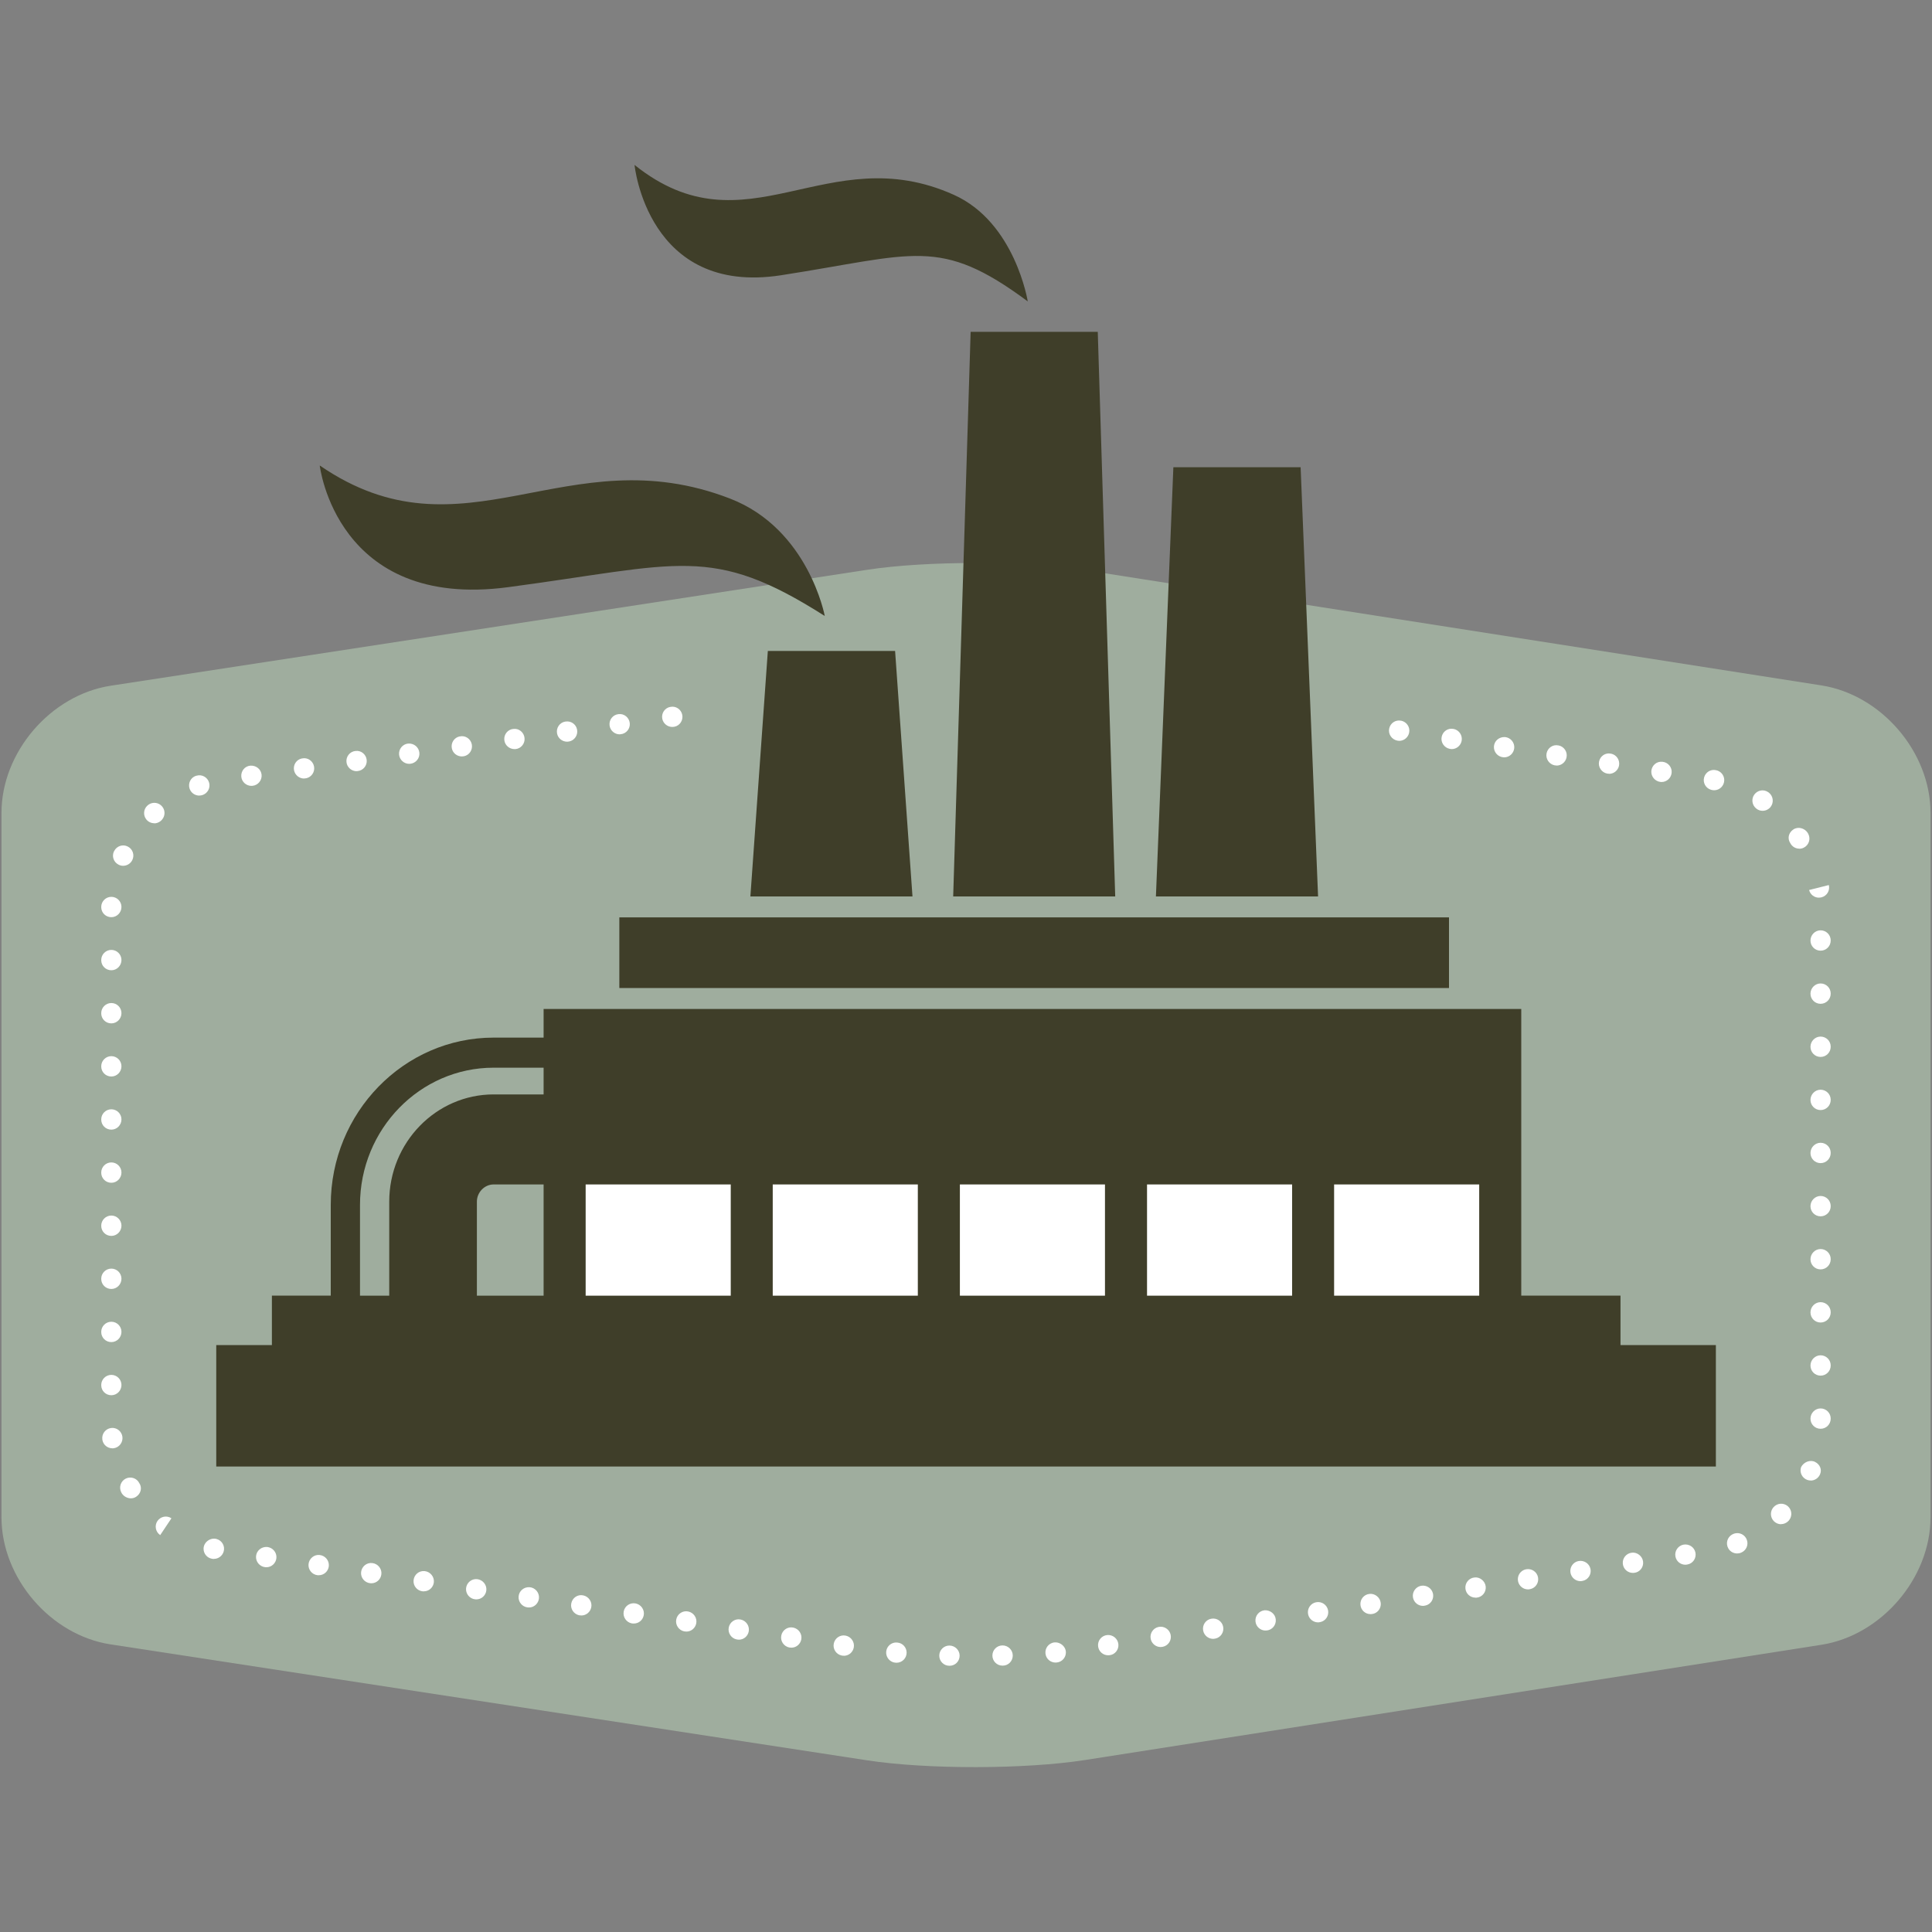 <?xml version="1.0" encoding="UTF-8"?>
<svg id="Layer_1" data-name="Layer 1" xmlns="http://www.w3.org/2000/svg" version="1.1" viewBox="0 0 300 300">
  <rect x="0" y="0" width="300" height="300" fill="#808080" stroke="none"/>
  <defs>
    <style>
      .cls-1, .cls-2, .cls-3, .cls-4 {
        stroke-width: 0px;
      }

      .cls-1, .cls-3 {
        fill: #3f3e29;
      }

      .cls-2 {
        fill: #9fad9e;
      }

      .cls-3 {
        fill-rule: evenodd;
      }

      .cls-4 {
        fill: #fff;
      }
    </style>
  </defs>
  <path class="cls-2" d="M299.77,235.6c0,9.43-7.62,18.34-16.94,19.8l-114.31,17.89c-9.32,1.46-24.57,1.48-33.89.05l-117.45-18C7.85,253.92.23,245.03.23,235.6v-109.37c0-9.43,7.63-18.31,16.95-19.75l117.45-18c9.32-1.43,24.57-1.4,33.89.06l114.31,17.89c9.32,1.46,16.94,10.36,16.94,19.79v109.37Z"/>
  <path class="cls-4" d="M147.45,258.66h-.03c-.87,0-1.57-.7-1.57-1.57s.71-1.57,1.57-1.57,1.59.7,1.59,1.57-.69,1.57-1.56,1.57ZM155.7,258.64h-.03c-.87,0-1.57-.7-1.57-1.57s.7-1.57,1.57-1.57,1.59.7,1.59,1.57-.69,1.57-1.56,1.57ZM139.21,258.19c-.17,0-.37-.03-.53-.08-.82-.28-1.27-1.17-1-1.99.24-.72.95-1.16,1.68-1.06.8.07,1.42.75,1.42,1.56,0,.87-.7,1.57-1.57,1.57ZM163.9,258.16c-.66,0-1.27-.41-1.49-1.07-.27-.83.17-1.72,1-1.99.98-.32,2.1.45,2.1,1.49,0,.81-.62,1.49-1.42,1.56-.06.01-.13.01-.19.01ZM131.04,257.1c-.1,0-.21,0-.31-.03h-.03c-.85-.17-1.41-1.01-1.23-1.86.17-.85,1-1.41,1.85-1.23.85.17,1.42,1.01,1.25,1.86-.15.75-.8,1.27-1.53,1.27ZM172.07,257.03c-.8,0-1.48-.6-1.56-1.42-.09-.86.55-1.64,1.41-1.72.85-.09,1.65.54,1.74,1.41.09.86-.53,1.64-1.39,1.72h-.03c-.05,0-.1.01-.16.01ZM122.89,255.85c-.1,0-.21-.01-.31-.03h-.03c-.85-.18-1.41-1.01-1.23-1.86.17-.85,1-1.41,1.85-1.23.85.17,1.42,1,1.25,1.85-.15.75-.8,1.27-1.53,1.27ZM180.22,255.75c-.73,0-1.39-.52-1.54-1.27-.17-.85.38-1.68,1.23-1.85.85-.18,1.7.38,1.87,1.23.17.85-.37,1.68-1.22,1.85h-.03c-.1.02-.21.04-.31.04ZM114.73,254.6c-.1,0-.2,0-.31-.03h-.03c-.85-.17-1.4-1.01-1.23-1.86.17-.85,1.01-1.42,1.85-1.23.85.17,1.42,1.01,1.25,1.86-.15.75-.79,1.27-1.53,1.27ZM188.37,254.48c-.73,0-1.39-.52-1.54-1.27-.17-.85.38-1.69,1.23-1.85.86-.18,1.7.38,1.87,1.23.17.85-.37,1.68-1.22,1.85h-.03c-.1.02-.21.04-.31.04ZM106.58,253.35c-.1,0-.2-.01-.31-.03h-.03c-.85-.18-1.4-1.01-1.23-1.86.17-.85,1-1.41,1.85-1.23.85.17,1.42,1,1.25,1.85-.15.75-.79,1.27-1.53,1.27ZM196.51,253.19c-.8,0-1.49-.61-1.56-1.43-.08-.86.55-1.63,1.42-1.72.85-.04,1.65.55,1.73,1.42.08.86-.53,1.63-1.4,1.72h-.03c-.05,0-.1,0-.15,0ZM98.43,252.1c-.1,0-.2,0-.3-.02h-.03c-.85-.17-1.41-.99-1.25-1.85.16-.86.98-1.41,1.84-1.25.85.16,1.43.99,1.27,1.84-.15.76-.79,1.28-1.53,1.28ZM204.66,251.92c-.73,0-1.39-.52-1.54-1.27-.17-.85.38-1.68,1.23-1.85.87-.18,1.69.38,1.87,1.23.17.85-.37,1.68-1.22,1.85h-.03c-.1.03-.21.04-.31.04ZM90.28,250.85c-.1,0-.21-.01-.31-.03h-.03c-.85-.18-1.41-1.01-1.23-1.86.17-.85.99-1.42,1.85-1.23.85.17,1.42,1,1.25,1.85-.15.75-.8,1.27-1.53,1.27ZM212.81,250.64c-.8,0-1.48-.6-1.56-1.42-.09-.86.54-1.64,1.41-1.72.82-.1,1.65.54,1.74,1.41.09.86-.53,1.64-1.39,1.72h-.03c-.05,0-.1.01-.16.01ZM82.13,249.6s-.1,0-.15,0h-.03c-.86-.09-1.5-.85-1.42-1.72.08-.86.83-1.48,1.72-1.42.87.08,1.52.85,1.44,1.72-.08.81-.75,1.43-1.55,1.43ZM220.96,249.36c-.74,0-1.4-.52-1.55-1.28-.16-.85.4-1.67,1.25-1.84.87-.15,1.69.4,1.86,1.25.16.85-.38,1.67-1.24,1.83h-.03c-.1.02-.2.04-.3.04ZM73.97,248.35c-.05,0-.1,0-.16-.01h-.03c-.86-.09-1.49-.86-1.41-1.72.09-.86.85-1.5,1.72-1.41.86.09,1.51.86,1.43,1.72-.08.81-.75,1.42-1.55,1.42ZM229.11,248.08c-.8,0-1.48-.6-1.56-1.41-.09-.87.55-1.64,1.41-1.72.81-.11,1.65.54,1.74,1.41.09.86-.53,1.63-1.39,1.72h-.03c-.06.01-.11.01-.16.01ZM65.82,247.1c-.05,0-.1,0-.16,0h-.03c-.87-.09-1.5-.86-1.41-1.73.09-.86.84-1.5,1.72-1.41.86.09,1.51.86,1.43,1.72-.08.81-.75,1.42-1.55,1.42ZM237.26,246.8c-.73,0-1.39-.52-1.54-1.27-.17-.85.38-1.68,1.23-1.85.87-.17,1.7.38,1.87,1.23.17.85-.37,1.68-1.22,1.85h-.03c-.1.03-.21.04-.31.04ZM57.67,245.85c-.05,0-.1,0-.16-.01h-.03c-.86-.09-1.5-.86-1.41-1.72.09-.86.85-1.51,1.73-1.41.86.09,1.51.86,1.42,1.72-.08.81-.75,1.42-1.55,1.42ZM245.41,245.52c-.73,0-1.39-.52-1.54-1.27-.17-.85.38-1.68,1.23-1.85.85-.17,1.7.38,1.87,1.23.17.85-.37,1.68-1.22,1.85h-.03c-.1.03-.21.04-.31.04ZM49.51,244.6c-.05,0-.1,0-.16,0h-.03c-.86-.09-1.5-.86-1.41-1.73.09-.86.87-1.51,1.72-1.41.87.09,1.51.86,1.43,1.72-.08.81-.75,1.42-1.55,1.42ZM253.55,244.24c-.8,0-1.48-.6-1.56-1.42-.09-.86.55-1.64,1.41-1.72.82-.1,1.65.54,1.74,1.41.09.86-.53,1.64-1.39,1.72h-.03c-.06,0-.11.01-.16.01ZM41.36,243.35s-.1,0-.15,0h-.03c-.86-.09-1.5-.86-1.42-1.72.08-.86.85-1.48,1.72-1.42.87.09,1.52.85,1.44,1.72-.08.81-.75,1.43-1.55,1.43ZM261.7,242.97c-.74,0-1.4-.52-1.54-1.28-.16-.85.4-1.67,1.25-1.84.87-.15,1.69.39,1.86,1.25.16.85-.38,1.67-1.23,1.83h-.03c-.1.02-.2.04-.3.04ZM33.21,242.07c-.1,0-.21,0-.31-.03-.73-.13-1.29-.77-1.29-1.55,0-1.02,1.06-1.79,2.04-1.51.84.24,1.32,1.11,1.08,1.94-.2.69-.83,1.14-1.51,1.14ZM269.74,241.22c-.55,0-1.08-.28-1.37-.79-.43-.76-.17-1.72.59-2.15.09-.05.22-.11.31-.14.82-.27,1.72.17,1.99,1,.27.78-.13,1.64-.89,1.95-.2.09-.42.13-.63.13ZM24.88,238.37c-.72-.48-.92-1.46-.44-2.18.48-.72,1.46-.92,2.18-.43l-1.75,2.62ZM276.56,236.68c-.3,0-.6-.09-.87-.27-.72-.48-.92-1.46-.44-2.19.09-.14.22-.27.35-.38.68-.54,1.67-.43,2.21.25.51.64.44,1.54-.12,2.1-.3.31-.72.48-1.13.48ZM20.33,232.66c-.54,0-1.09-.28-1.4-.75-.04-.06-.09-.14-.11-.2-.39-.78-.07-1.72.7-2.11.78-.39,1.73-.07,2.11.7.48.72.24,1.63-.48,2.11-.25.17-.53.25-.82.25ZM281.16,229.89c-.17,0-.33-.03-.5-.08-.82-.28-1.27-1.17-.99-1.99.39-.78,1.38-1.2,2.16-.82.76.38,1.12,1.18.78,1.94-.25.59-.83.96-1.45.96ZM17.44,224.89c-.75,0-1.41-.54-1.54-1.3,0-.02,0-.07-.01-.09-.11-.86.5-1.65,1.36-1.76.86-.12,1.65.51,1.76,1.37.1.85-.48,1.64-1.33,1.77-.08.01-.16.02-.23.02ZM282.7,221.86c-.87,0-1.57-.7-1.57-1.57s.71-1.59,1.57-1.59,1.57.69,1.57,1.56v.03c0,.87-.7,1.57-1.57,1.57ZM17.29,216.65c-.87,0-1.57-.68-1.57-1.56v-.03c0-.87.71-1.57,1.57-1.57s1.57.7,1.57,1.57-.7,1.59-1.57,1.59ZM282.7,213.61c-.87,0-1.57-.7-1.57-1.57s.71-1.59,1.57-1.59,1.57.69,1.57,1.56v.03c0,.87-.7,1.57-1.57,1.57ZM17.29,208.4c-.87,0-1.57-.69-1.57-1.56v-.03c0-.87.71-1.57,1.57-1.57s1.57.7,1.57,1.57-.7,1.59-1.57,1.59ZM282.7,205.36c-.87,0-1.57-.7-1.57-1.57s.71-1.59,1.57-1.59,1.57.69,1.57,1.56v.03c0,.87-.7,1.57-1.57,1.57ZM17.29,200.15c-.87,0-1.57-.69-1.57-1.56v-.03c0-.87.71-1.57,1.57-1.57s1.57.7,1.57,1.57-.7,1.59-1.57,1.59ZM282.7,197.11c-.87,0-1.57-.7-1.57-1.57s.71-1.59,1.57-1.59,1.57.69,1.57,1.56v.03c0,.87-.7,1.57-1.57,1.57ZM17.29,191.91c-.87,0-1.57-.69-1.57-1.56v-.03c0-.87.71-1.57,1.57-1.57s1.57.7,1.57,1.57-.7,1.59-1.57,1.59ZM282.7,188.87c-.87,0-1.57-.7-1.57-1.57s.71-1.59,1.57-1.59,1.57.69,1.57,1.56v.03c0,.87-.7,1.57-1.57,1.57ZM17.29,183.66c-.87,0-1.57-.69-1.57-1.56v-.03c0-.87.71-1.57,1.57-1.57s1.57.7,1.57,1.57-.7,1.59-1.57,1.59ZM282.7,180.61c-.87,0-1.57-.7-1.57-1.57s.71-1.59,1.57-1.59,1.57.69,1.57,1.56v.03c0,.87-.7,1.57-1.57,1.57ZM17.29,175.41c-.87,0-1.57-.69-1.57-1.56v-.03c0-.87.71-1.57,1.57-1.57s1.57.7,1.57,1.57-.7,1.59-1.57,1.59ZM282.7,172.37c-.87,0-1.57-.7-1.57-1.57s.71-1.59,1.57-1.59,1.57.69,1.57,1.56v.03c0,.87-.7,1.57-1.57,1.57ZM17.29,167.16c-.87,0-1.57-.69-1.57-1.56v-.03c0-.87.71-1.57,1.57-1.57s1.57.7,1.57,1.57-.7,1.59-1.57,1.59ZM282.7,164.12c-.87,0-1.57-.7-1.57-1.57s.71-1.59,1.57-1.59,1.57.69,1.57,1.56v.03c0,.87-.7,1.57-1.57,1.57ZM17.29,158.91c-.87,0-1.57-.69-1.57-1.56v-.03c0-.87.71-1.57,1.57-1.57s1.57.7,1.57,1.57-.7,1.59-1.57,1.59ZM282.7,155.87c-.87,0-1.57-.7-1.57-1.57s.71-1.59,1.57-1.59,1.57.69,1.57,1.56v.03c0,.87-.7,1.57-1.57,1.57ZM17.29,150.66c-.87,0-1.57-.69-1.57-1.56v-.03c0-.87.71-1.57,1.57-1.57s1.57.7,1.57,1.57-.7,1.59-1.57,1.59ZM282.7,147.62c-.87,0-1.57-.7-1.57-1.57s.71-1.59,1.57-1.59,1.57.69,1.57,1.56v.03c0,.87-.7,1.57-1.57,1.57ZM17.29,142.42c-.87,0-1.57-.69-1.57-1.56v-.03c0-.87.71-1.57,1.57-1.57s1.57.7,1.57,1.57-.7,1.59-1.57,1.59ZM282.44,139.39c-.7,0-1.35-.48-1.52-1.19l3.06-.77c.21.85-.3,1.7-1.15,1.91-.13.03-.26.04-.38.04ZM19.11,134.44c-.23,0-.47-.06-.69-.17-.78-.39-1.1-1.32-.71-2.1l.02-.02c.39-.78,1.33-1.1,2.11-.7.78.39,1.09,1.33.7,2.11-.28.56-.84.88-1.43.88ZM279.4,131.78c-.58,0-1.13-.31-1.41-.87-.48-.72-.25-1.63.48-2.11.72-.49,1.74-.22,2.22.51.03.06.08.14.11.2.39.78.07,1.72-.7,2.11-.23.12-.47.17-.7.17ZM23.95,127.83c-.46,0-.92-.2-1.23-.59-.52-.65-.44-1.59.16-2.14.57-.55,1.48-.59,2.1-.07.67.56.76,1.55.2,2.22-.07.09-.17.18-.25.25-.29.23-.64.35-.98.35ZM273.69,125.9c-.34,0-.69-.11-.98-.35-.66-.52-.8-1.49-.3-2.17.5-.68,1.43-.86,2.13-.39.04.02.1.07.14.1.68.54.79,1.54.25,2.22-.31.38-.77.59-1.23.59ZM30.95,123.54c-.68,0-1.31-.43-1.52-1.11-.25-.82.18-1.69.99-1.96.02,0,.07-.02.1-.02.83-.25,1.71.24,1.95,1.08.24.83-.25,1.7-1.08,1.94-.15.04-.29.06-.44.06ZM266.16,122.71c-.15,0-.32-.03-.46-.07-.84-.24-1.32-1.11-1.08-1.94.23-.8,1.02-1.28,1.82-1.11.74.13,1.3.77,1.3,1.55,0,.87-.71,1.57-1.57,1.57ZM39.05,122.03c-.8,0-1.5-.6-1.58-1.42-.08-.87.53-1.64,1.4-1.72h.03c.87-.05,1.63.55,1.72,1.41.08.86-.55,1.64-1.42,1.72-.05,0-.1,0-.15,0ZM258.01,121.43c-.05,0-.1,0-.16-.01-.86-.09-1.51-.86-1.43-1.72.09-.86.83-1.51,1.71-1.41h.03c.87.09,1.5.86,1.41,1.72-.08.81-.77,1.42-1.56,1.42ZM47.22,120.89c-.74,0-1.4-.52-1.56-1.27-.17-.85.37-1.68,1.22-1.85h.03c.85-.19,1.68.38,1.85,1.23.17.85-.38,1.68-1.23,1.85-.1.02-.21.03-.31.03ZM249.86,120.15c-.1,0-.21-.01-.31-.03-.85-.17-1.42-1.01-1.25-1.86.17-.85.98-1.42,1.84-1.23h.03c.85.17,1.4,1.01,1.23,1.86-.15.75-.81,1.27-1.54,1.27ZM55.38,119.75c-.8,0-1.5-.6-1.58-1.42-.09-.86.53-1.63,1.39-1.72h.03c.85-.12,1.64.54,1.72,1.4.09.87-.55,1.64-1.41,1.72-.05,0-.1.01-.16.01ZM241.71,118.87c-.1,0-.21-.01-.31-.03-.85-.17-1.42-1.01-1.25-1.86.17-.85.98-1.42,1.84-1.23h.03c.85.17,1.41,1.01,1.23,1.86-.15.75-.81,1.27-1.54,1.27ZM63.55,118.61c-.8,0-1.5-.61-1.58-1.43-.08-.86.54-1.63,1.4-1.72h.03c.88-.06,1.63.56,1.72,1.42s-.55,1.63-1.42,1.72c-.05,0-.1,0-.15,0ZM233.57,117.59s-.1,0-.15,0c-.87-.08-1.52-.85-1.44-1.72.08-.86.83-1.46,1.7-1.42h.03c.86.09,1.5.85,1.42,1.72-.08.81-.76,1.43-1.56,1.43ZM71.72,117.46c-.74,0-1.41-.51-1.56-1.26-.17-.85.37-1.68,1.22-1.85h.03c.85-.19,1.68.38,1.85,1.23.17.85-.38,1.69-1.23,1.85-.1.02-.21.03-.31.03ZM79.89,116.32c-.8,0-1.5-.6-1.58-1.41-.09-.86.53-1.64,1.39-1.72h.03c.85-.12,1.64.54,1.72,1.41.09.86-.54,1.64-1.41,1.72-.05,0-.1,0-.16,0ZM225.42,116.31c-.1,0-.21,0-.31-.03-.85-.17-1.42-1-1.25-1.85.17-.86.98-1.42,1.84-1.24h.03c.85.18,1.4,1.01,1.23,1.86-.15.75-.81,1.27-1.54,1.27ZM88.06,115.17c-.74,0-1.42-.52-1.56-1.28-.16-.85.38-1.67,1.24-1.84h.03c.87-.16,1.68.39,1.84,1.25.16.85-.4,1.68-1.25,1.84-.1.02-.2.03-.3.03ZM217.27,115.03c-.1,0-.21,0-.31-.03-.85-.17-1.42-1-1.25-1.85.17-.86.98-1.41,1.84-1.24h.03c.85.18,1.41,1.01,1.23,1.86-.15.75-.81,1.27-1.54,1.27ZM96.23,114.03c-.8,0-1.5-.6-1.58-1.42-.09-.86.53-1.63,1.39-1.72h.03c.85-.11,1.63.54,1.72,1.4.09.87-.55,1.64-1.41,1.72-.05,0-.1.01-.16.01ZM104.4,112.88c-.74,0-1.4-.51-1.56-1.26-.17-.85.37-1.68,1.22-1.85h.03c.85-.19,1.68.38,1.85,1.23.17.85-.38,1.69-1.23,1.85-.1.02-.21.03-.31.03Z"/>
  <g>
    <rect class="cls-4" x="85.98" y="179.75" width="149.23" height="29.34"/>
    <g>
      <path class="cls-3" d="M251.63,208.86v-7.68h-15.41v-44.51H84.41v4.45h-7.76c-13.94,0-25.29,11.65-25.29,25.97v14.09h-9.14v7.68h-8.64v18.86h232.86v-18.86h-14.79ZM178.11,201.19v-17.27h22.53v17.27h-22.53ZM171.58,201.19h-22.53v-17.27h22.53v17.27ZM142.52,201.19h-22.53v-17.27h22.53v17.27ZM113.47,201.19h-22.53v-17.27h22.53v17.27ZM84.41,201.19h-10.36v-14.6c0-1.45,1.19-2.67,2.6-2.67h7.76v17.27ZM229.69,201.19h-22.53v-17.27h22.53v17.27ZM55.9,187.1c0-11.75,9.31-21.31,20.75-21.31h7.76v4.15h-7.76c-8.94,0-16.21,7.47-16.21,16.65v14.6h-4.54v-14.09Z"/>
      <rect class="cls-1" x="96.17" y="142.45" width="128.83" height="10.97"/>
      <polygon class="cls-3" points="148.01 139.2 173.17 139.2 170.46 51.53 150.72 51.53 148.01 139.2"/>
      <polygon class="cls-3" points="201.96 72.55 182.2 72.55 179.49 139.2 204.67 139.2 201.96 72.55"/>
      <polygon class="cls-3" points="119.23 101.08 116.52 139.2 141.69 139.2 138.99 101.08 119.23 101.08"/>
      <path class="cls-3" d="M78.87,91.18c26.67-3.54,31.59-6.73,49.2,4.47,0,0-2.52-13.52-14.71-18.23-25.39-9.82-41.35,10.22-63.71-5.14,0,0,2.56,22.44,29.22,18.9Z"/>
      <path class="cls-3" d="M121.28,42.74c20.76-3.21,24.6-6.1,38.31,4.06,0,0-1.96-12.26-11.46-16.54-19.77-8.9-32.2,9.27-49.6-4.65,0,0,1.99,20.35,22.75,17.13Z"/>
    </g>
  </g>
</svg>